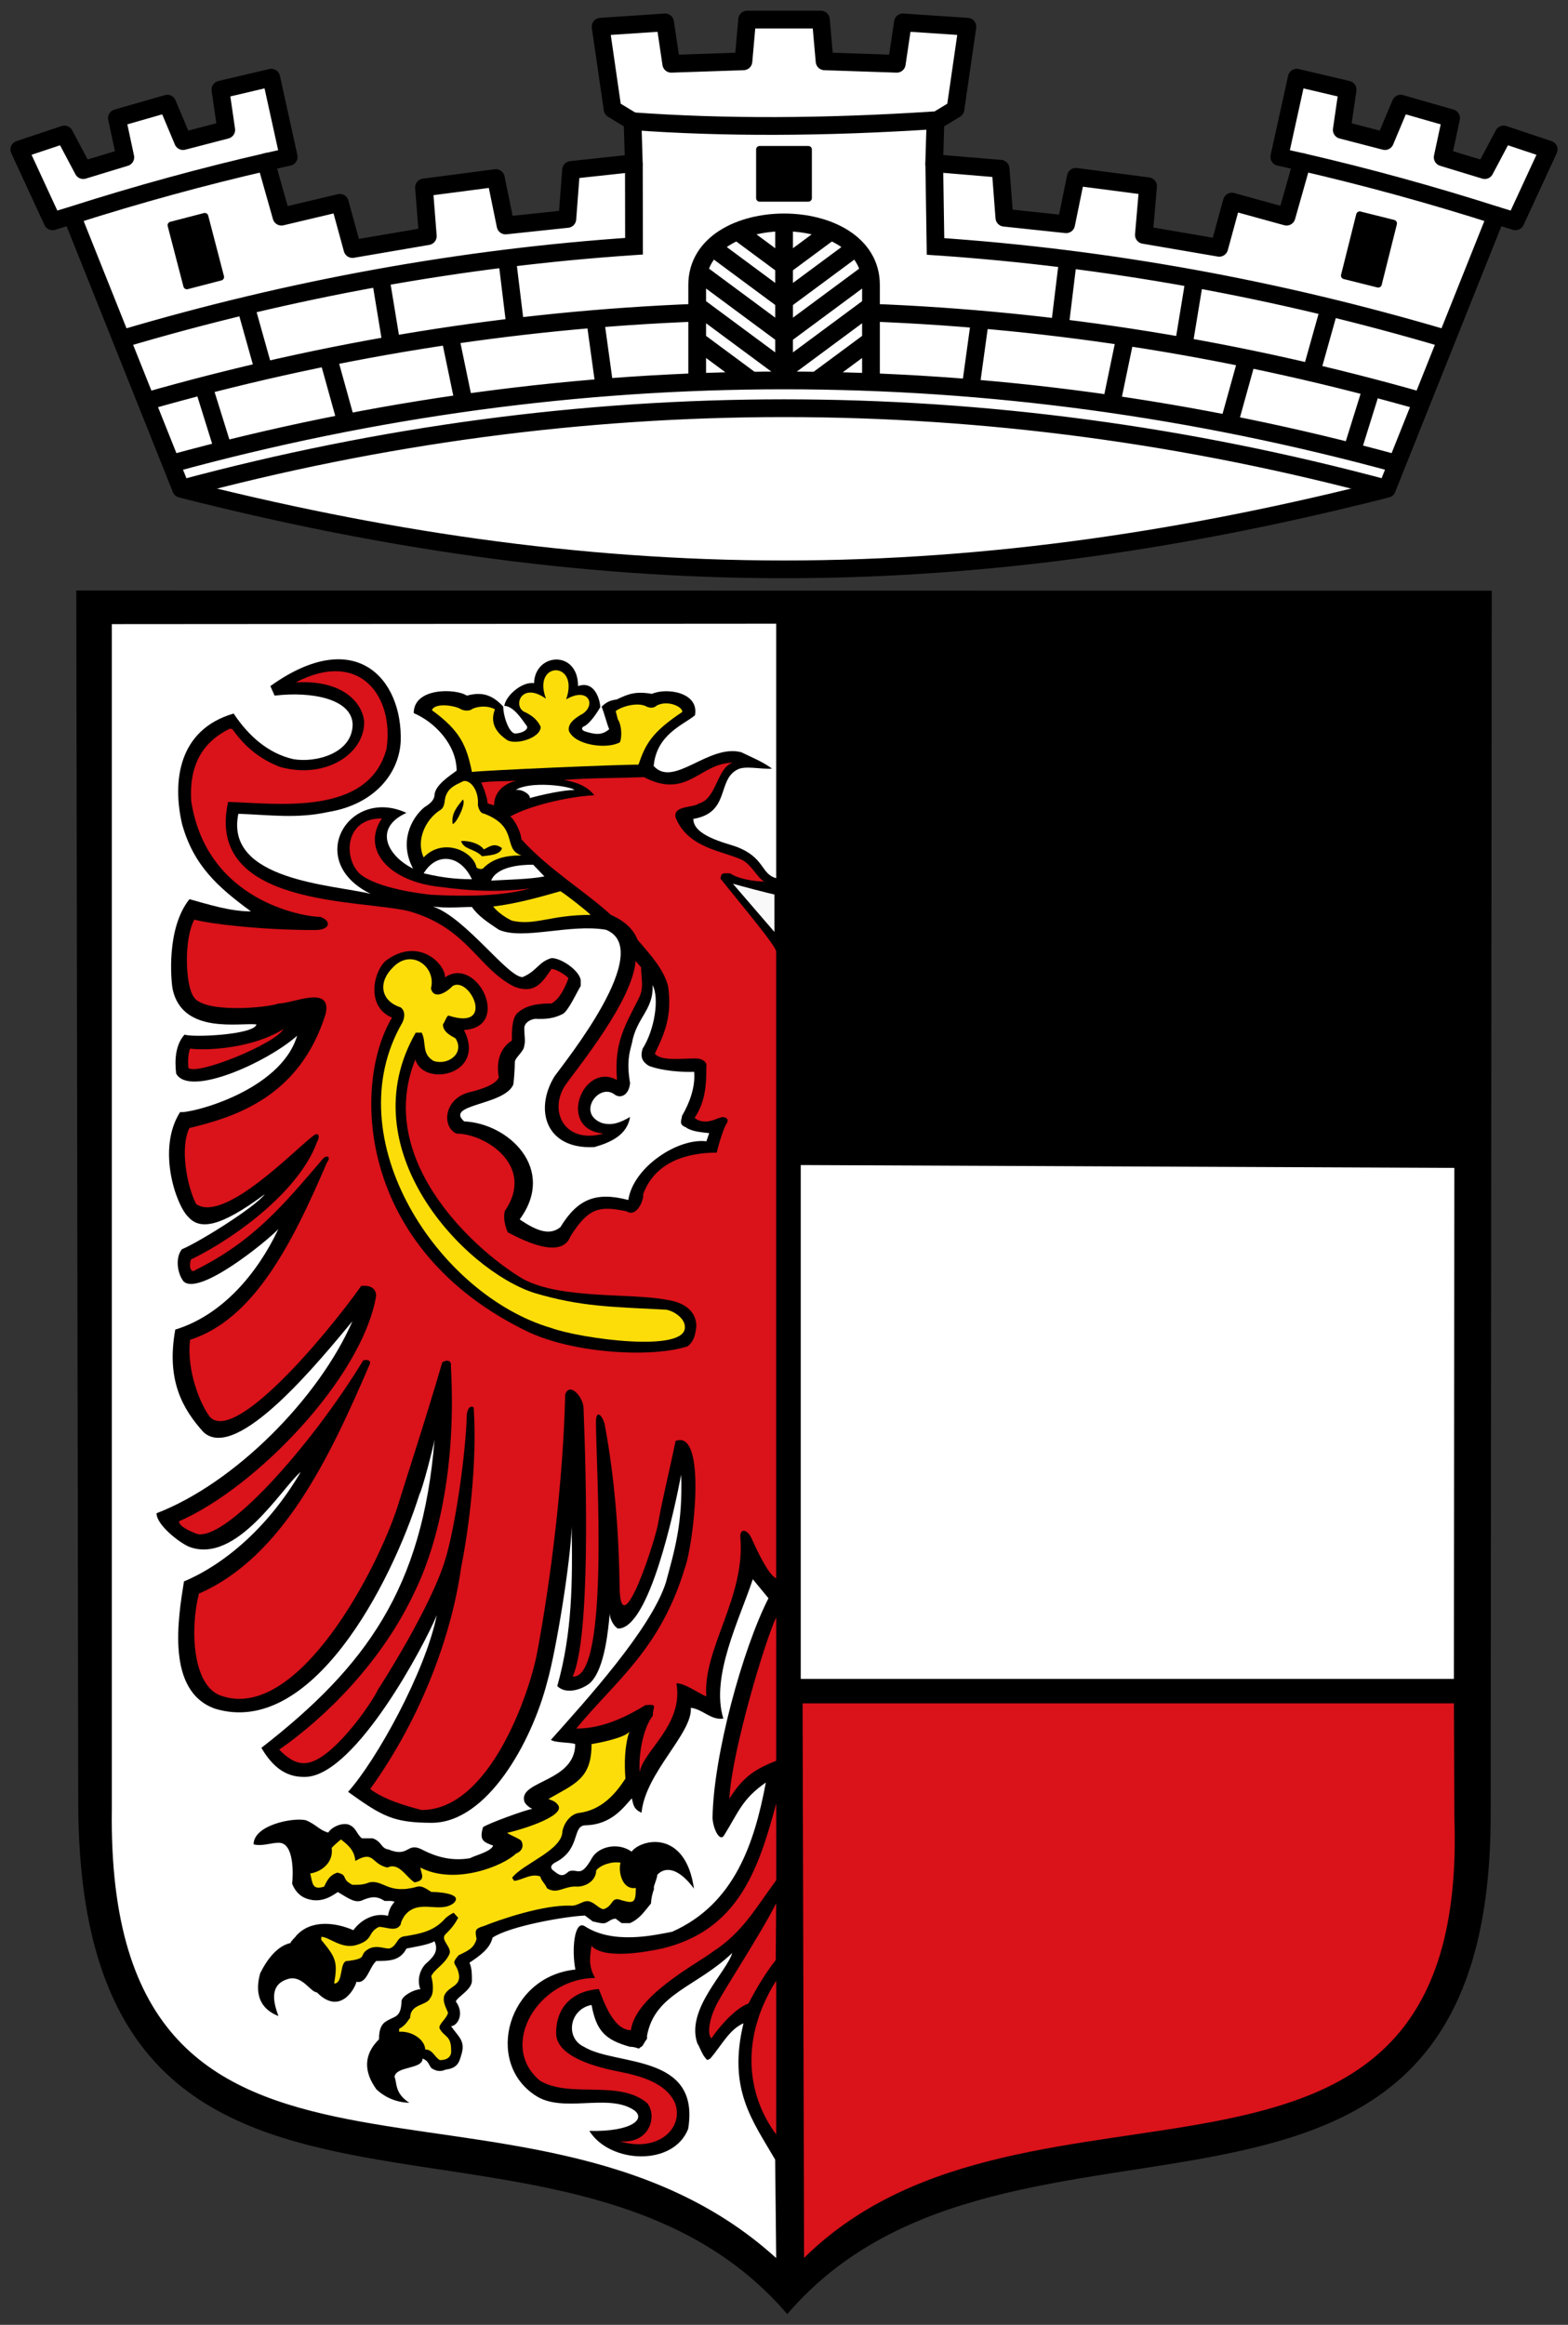 <?xml version="1.0" encoding="UTF-8" standalone="no"?>
<svg
   xmlns:dc="http://purl.org/dc/elements/1.1/"
   xmlns:cc="http://creativecommons.org/ns#"
   xmlns:rdf="http://www.w3.org/1999/02/22-rdf-syntax-ns#"
   xmlns:svg="http://www.w3.org/2000/svg"
   xmlns="http://www.w3.org/2000/svg"
   xmlns:sodipodi="http://sodipodi.sourceforge.net/DTD/sodipodi-0.dtd"
   xmlns:inkscape="http://www.inkscape.org/namespaces/inkscape"
   viewBox="0 0 442 655"
   width="442"
   height="655"
   id="svg2"
   version="1.1"
   inkscape:version="0.91 r13725"
   sodipodi:docname="ITA_Glurns_COA.svg">
  <rect x="0" y="0" width="442" height="655" fill="#333333" stroke="none"/>
  <sodipodi:namedview
     pagecolor="#ffffff"
     bordercolor="#666666"
     borderopacity="1"
     objecttolerance="10"
     gridtolerance="10"
     guidetolerance="10"
     inkscape:pageopacity="0"
     inkscape:pageshadow="2"
     inkscape:window-width="1535"
     inkscape:window-height="876"
     id="namedview92"
     showgrid="false"
     inkscape:zoom="1.4412214"
     inkscape:cx="254.99894"
     inkscape:cy="327.5"
     inkscape:window-x="65"
     inkscape:window-y="24"
     inkscape:window-maximized="1"
     inkscape:current-layer="svg2" />
  <defs
     id="defs4">
    <clipPath
       id="clipPath6">
      <path
         d="m595.27 0h595.28v841.89h-595.28v-841.89"
         id="path8" />
    </clipPath>
  </defs>
  <g
     fill-rule="evenodd"
     stroke="#000"
     id="g10">
    <g
       stroke-linejoin="round"
       stroke-linecap="round"
       id="g12">
      <path
         d="m390.95 137.72l30.796-77.03 5.452 1.664 9.353-20.229-12.693-4.236-5.321 10.04-11.858-3.612 2.363-11.04-14.206-4.073-4.432 10.549-12.177-3.159 1.646-11.334-14.335-3.375-4.917 22.325 6.404 1.442-4.364 15.392-15.413-4.246-3.56 13.02-21.241-3.635 1.178-13.712-20.356-2.653-2.739 13.363-17.413-1.845-1.053-13.793-18.724-1.569.357-11.808 5.639-3.421 3.362-23.22-18.18-1.211-1.731 11.652-20.35-.687-1.039-11.758c-.696-.011-20.791 0-20.791 0l-1.039 11.758-20.35.687-1.731-11.652-18.18 1.211 3.362 23.22 5.639 3.421.356 11.808-17.685 1.915-1.053 13.793-17.413 1.845-2.739-13.363-20.258 2.653 1.08 13.712-21.241 3.635-3.56-13.02-16.452 3.9-4.364-15.392 6.404-1.442-4.917-22.325-14.335 3.375 1.646 11.334-12.177 3.159-4.432-10.549-14.206 4.073 2.363 11.04-11.858 3.612-5.321-10.04-12.693 4.236 9.353 20.229 5.452-1.664 30.796 77.03c54.853 13.941 110.95 22.687 169.95 22.687 58.999 0 115.1-8.746 169.95-22.687z"
         fill="none"
         stroke-width="5"
         id="path14"
         style="fill:#ffffff" />
      <g
         stroke-width="2"
         id="g16">
        <path
           d="m214.14 55.819h13.717v-13.697h-13.717z"
           id="path18" />
        <path
           d="m52.681 80.5l9.482-2.462-4.438-17.04-9.482 2.462z"
           id="path20" />
        <path
           d="m388.51 80.02l-9.505-2.374 4.28-17.08 9.505 2.374z"
           id="path22" />
      </g>
    </g>
    <path
       d="m167.64 89.01l2.732 19.805m-43.755-15.194l4.067 19.576m-38.455-13.533l5.355 19.264m-40.488-10.965l5.952 19.09m5.928-41.827l5.401 19.251m32.762-27.01l3.248 19.728m32.468-24.982l2.422 19.846m-124.68-31.481c18.311-5.844 36.697-10.879 55.14-15.1m290.77.053c18.61 4.272 37.17 9.368 55.643 15.287m-381.32 52.35c51.46-14.707 103.44-23.06 155.5-25.07m49.18-.007c52.08 1.993 104.08 10.341 155.56 25.04m-124.79-23.291l-2.732 19.805m43.755-15.194l-4.067 19.576m38.455-13.533l-5.355 19.264m40.488-10.965l-5.952 19.09m-5.928-41.827l-5.401 19.251m-32.762-27.01l-3.248 19.728m-32.468-24.982l-2.422 19.846m-35.29-46.92l.359 23.464c48.28 3.26 96.41 11.945 144.06 26.08m-356.46 42.14c112.36-30.2 227.1-30.19 339.46.012m-342.45-7.03c114.36-31.29 231.22-31.27 345.58.053m-359.36-35.26c47.721-14.14 95.91-22.807 144.18-26.06l-.041-23.403m55.47 19.216l-13.13 9.713-13.13-9.713m37.2 31.03l-14.71 10.884m14.71-20.668l-24.07 17.813-24.07-17.813m44.24-16.671l-20.16 14.917-20.16-14.917m-3.914 26.455l14.71 10.884m-14.71-30.451l24.07 17.813 24.07-17.813m.42 30.434v-26.807c0-23.481-48.989-23.481-48.989 0v26.709m24.494-43.83v43.733m-42.695-72.73c25.485 1.853 53.845 1.793 85.21-.267"
       fill="none"
       stroke-width="5"
       id="path24" />
  </g>
  <path
     d="m22.06 508.71l-.552-342.34 398.99.063-.299 344.27c.425 141.84-135.48 67.896-198.28 141.28-63.716-74.38-199.19 2.053-199.86-143.27"
     id="path26" />
  <path
     d="m226.66 636.14l-.42-156.24h183.6l.138 32.551c4.048 124.3-120.02 61.16-183.32 123.69"
     fill="#da121a"
     id="path28" />
  <path
     d="m167.13 541.37c.42 0 1.748.5 2.99.5 1.127 0 1.995-1.305 3.427-1.305l1.679 1.254h2.375c2.737-1.254 3.927-3.122 5.917-5.554 0-1.064.38-2.927.811-3.922v-.817c.196-.753.989-2.622.937-3.306 2.369-2.547 6.175-1.8 10.35 3.875-2.369-16.646-14.709-14.09-17.584-10.419-3.738-2.679-9.154-1.495-11.09 1.679-3.375 6.05-3.996 2.938-6.555 3.87-.937.673-1.805 1.943-3.864.196-.242-.253-2.311-1.196-.242-2.57 7.665-3.726 4.796-10.528 8.792-10.597 7.354-.173 10.73-5.118 13.03-7.596.431 1.679.431 3.048 2.737 4.048 1.121-11.362 14.398-22.316 13.898-29.555 3.439.425 5.618 3.548 9.166 3.048-3.668-11.845 4.554-27.916 8.303-39.27l4.416 5.359c-7.285 14.272-15.519 44.33-15.767 61.847.069 2.743 1.926 6.986 3.237 4.991 4.065-6.549 5.112-10.298 11.787-14.916-3.237 17.267-8.912 34.25-26.375 42.03-5.106.989-16.646 3.674-24.679-1.558-3.01-1.817-3.697 6.917-2.628 12.219-19.08 1.932-25.611 25.933-11.471 35.34 7.601 5.37 20.522-.61 27.864 4.192 3.697 2.427-.368 6.227-12.46 5.923 5.738 9.223 23.684 10.1 27.859-.569 3.496-21.442-20.505-17.641-29.365-23.12-5.417-2.495-4.117-10.615 2.127-11.793 1.369 7.423 3.927 9.85 10.85 11.793.5 0 1.058 0 2.49.5l.621-.5c.437 0 .816-1.19 1.679-2.248v-.874c2.185-11.914 13.915-13.662 24.02-23.311-1.558 5.347-13.162 15.893-9.844 25.438.793 1.173 1.351 3.479 2.84 4.738l.828-.443c3.117-3.622 5.365-8.222 9.344-9.919-4.479 18.59 2.495 27.313 8.93 38.4l.293 27.744c-70.75-64.27-189.03 2.064-187.28-126.55v-333.8l187.28-.126v71.7c-4.428-1.185-3.111-5.859-11.402-8.918-3.237-1.115-11.96-3.111-11.96-7.78 10.471-1.748 6.595-10.988 12.46-13.915 2.179-1.179 6.681 0 9.723-.247-2.542-1.932-5.848-3.243-8.665-4.623-9.223-2.421-19.07 10.166-24.69 3.87.822-8.907 8.297-11.529 11.644-14.272 1.196-6.549-8.096-7.849-12.144-6.04-4.612-.811-6.722.052-9.85 1.547-1.311.253-2.884.37-4.725 2.511.162-1.45-1.192-8.05-6.246-6.254 0-10.275-12.15-9.401-12.409-.805-3.3-.627-8.471 3.782-8.413 6.876-3.572-4.02-6.673-4.395-10.533-3.375-2.875-2-14.967-2.444-14.967 4.922 5.997 2.547 12.09 8.97 12.09 16.215-1.99 1.478-6.239 4.169-6.239 7.04-.178 1.426-1.478 2.427-2.875 3.289-3.726 3.117-7.153 9.81-3.157 17.273-7.366-3.68-11.241-11.465-1.869-15.709-16.215-7.475-28.928 13.524-10.1 22.816-10.609-2.605-41.22-3.743-37.28-22.563 8.844.316 16.497 1.443 25.317-.5 13.01-2.11 19.993-10.845 20.441-19.895.564-17.693-12.788-32.729-36.737-15.588l1.19 2.697c10.35-1.254 21.701.874 21.999 8.04 0 8.228-10.413 10.971-16.767 9.844-6.975-1.616-12.518-6.417-16.773-12.84-15.651 4.554-17.267 19.14-14.582 30.981 3.249 11.92 10.292 18.03 19.458 24.765-5.928 0-12.1-2.01-17.336-3.444-6.607 8.245-5.169 23.07-4.738 25.386 2.8 12.822 19 9.344 23.633 9.901-.638 2.921-18.03 3.743-20.275 2.869-2.495 2.748-2.858 6.986-2.369 10.971 3.686 6.802 25.76-3.231 34.1-10.655-4.675 15.709-30.354 22.01-32.982 21.505-6.664 10.413-1.121 26.306 2.306 29.555 3.318 3.743 9.04 2.869 21.585-6.423-2.869 3.749-18.596 13.541-23.385 15.519-1.874 2.312-1.368 6.687.443 9.04 4.347 4.238 23.19-11.02 26.738-14.714-5.917 12.535-15.835 24.26-29.05 28.31-2.611 14.335 2.127 22.437 7.923 28.865 9.413 8.792 32.982-20.395 42.02-31.23-9.482 21.706-33.17 45.638-55.23 54.11 0 3.3 6.371 8.223 9.12 9.418 13.513 5.227 26.531-17.09 31.533-21.06-8.728 14.892-20.832 25.737-32.919 30.854-1.691 10.597-5.05 30.912 8.723 35.84 27.12 8.297 49.577-34.788 57.673-60.42.868-1.553 3.812-12.972 4.232-15.329-3.364 41.768-19.263 63.842-48.806 86.79 4.174 7.164 8.723 8.401 12.897 8.165 13.909-1.127 32.856-36.656 36.541-45.523-3.237 16.04-17.08 40.957-25 49.755 9.671 6.923 12.788 8.723 23.69 8.723 15.571-.115 28.06-22.747 32.413-39.583 2.628-9.171 6.676-34.483 6.917-43.832.276 15.41.207 29.808-4.048 44.896 2.507 2.495 7.04.932 9.171-.817 4.307-3.858 5.238-15.715 5.618-19.636 0 1.564 1.179 3.668 2.306 4.238 8.792.253 15.956-33.534 17.825-43.33.5 13.656-1.869 21.327-4.307 30.366-4.226 13.219-22.81 33.54-32.413 44.33 1.242.874 5.347.627 6.854 1.185 0 10.597-15.646 10.287-14.398 15.904 0 .431.673 1.553 2.3 2.369-1.369.058-12.84 4.232-13.898 5.164-1.052 3.617 0 4.117 2.875 5.175-.748 1.742-4.744 2.616-6.555 3.548-4.543.765-8.861 0-13.587-2.478-4.295-2.128-3.548 2.421-9.413 0-2.058-.253-1.869-2.306-4.433-3.122h-2.99c-1.558-1.127-1.558-3.122-3.927-3.927-1.817-.443-4.496.621-5.595 2.3-2.398-.61-3.439-2.3-6.314-3.479-3.806-.822-14.72 1.426-14.72 6.797 2.438.627 4.807-.448 7.113-.448 4.37 0 4.048 9.04 3.749 11.54.621 1.627 1.869 3.485 4.226 4.249 4.376 1.495 7.613-1.322 8.671-1.892 3.122 1.823 4.997 3.387 7.297 2.128 2.179-.805 3.548-1.11 5.917.385.748 0 2.185-.132 2.754.253-1.248 1.414-1.507 2.357-1.869 3.922-3.876-.995-7.74 1.236-9.729 4.048-5.175-2.242-12.09-3.048-16.215 1.679 0 .184-1.501 1.443-1.501 1.932-3.668.822-6.475 4.37-8.544 8.487-.989 3.479-1.685 9.418 5.117 12.09-1.058-3.048-3.047-8.665 2.628-10.413 4.048-1.299 6.423 3.743 8.222 3.743 6.417 6.549 10.66-.874 11.161-2.99 2.927.742 3.605-4.18 5.606-5.859 3.617 0 6.664 0 8.493-3.496 2.047-.443 6.095-.995 7.9-2.053 1.07 2.432.144 3.985-1.995 5.928-2.11 1.679-3.047 4.98-1.99 7.596-1.61 0-4.916 1.679-5.296 3.18-.19 5.296-2.047 4.117-4.796 6.164-1.311 1.075-1.57 2.875-1.57 4.75-4.416 4.353-4.295 9.165-.748 14.09 1.817 1.748 4.933 3.668 9.292 3.801-4.169-2.679-3.427-5.549-4.169-7.303.431-3.116 7.906-2.053 7.906-5.169 1.616.747 1.368 1.052 2.438 2.679 1.248.805 2.438 1.179 4.117.437 3.726-.437 3.876-2.616 4.554-4.807.811-3.427-1.07-4.537-3.076-7.406 1.829-.138 3.887-3.496 1.328-6.992.679-1.495 4.796-3.427 4.548-6.101 0-1.495 0-3.243-.69-4.818 2.754-1.8 5.853-3.979 6.492-7.04 4.807-3.237 20.332-5.98 26.06-6.233z"
     fill="#fff"
     id="path30" />
  <g
     fill="#fcdd09"
     id="g32">
    <path
       d="m133.03 217.49c-1.501-7.354-3.249-11.592-11.281-17.394.811-2.243 6.727-1.305 8.222-.247 1.121.5 2.49.5 3.3-.196 2.076-.863 4.675-.73 6.244.196-1.512 3.864.437 6.549 3.174 8.47 2.179 1.817 9.723-.247 9.723-3.548-.799-1.679-1.926-2.869-4.226-4.048-3.875-1.322-1.449-8.976 5.727-3.864-4.048-10.603 9.539-10.85 5.675.184 6.613-3.864 8.792 2.179 3.864 4.496-1.317.863-3.375 2.173-3.117 4.29 1.57 4.129 10.712 5.365 14.41 3.312.755-1.933.302-5.315-.569-6.423l-.621-2.369c1.731-1.374 6.095-2.495 8.412-1.426.931.552 2.3.73 3.128-.132 3.22-1.69 7.475.431 7.216 1.811-8.613 5.733-10.344 9.03-12.339 14.835-5.296-.069-43.827 1.621-46.943 2.053"
       id="path34" />
    <path
       d="m134.34 244.43c-.949-4.692-9.482-8.55-14.915-2.875-2.231-4.801.506-10.471 4.307-13.09 2.064-1.052 1.317-3.117 2.064-4.548.799-1.875 2.122-2.553 4.496-3.691 1.662-.983 4.796 1.817 4.416 6.618.253 1.374.931 2.369 1.679 2.369 10.1 3.801 5.118 9.97 10.603 11.793-4.686 0-7.975.926-10.603 3.427-.31.552-1.299.494-2.047 0"
       id="path36" />
  </g>
  <path
     d="m127.61 232.15c-.519-3.01 1.503-5.16 2.858-6.875 1.076.773-1.786 6.798-2.858 6.875"
     id="path38" />
  <path
     d="m129.97 236.95c2.271-.161 5.265.733 6.417 2.369 1.932-1.033 3.078-1.862 5.123-.368-.519 1.981-3.753 2.039-5.624 2.3-2.254-2.266-5.118-1.822-5.917-4.301"
     id="path40" />
  <path
     d="m137.44 226.35c0-1.248-.989-4.232-1.8-5.853 2.3-.5 8.165-.316 10.1-.569-2.116.374-6.423 2.191-6.475 6.975l-1.828-.552"
     fill="#da121a"
     id="path42" />
  <path
     d="m149.36 224.85c.121-1.052-2.127-2.547-3.996-2.294 4.117-2.559 14.967-1.19 16.595 0-3.255.052-9.292 1.351-12.598 2.294"
     fill="#fff"
     id="path44" />
  <path
     d="m118.87 509.96c-4.364-1.127-10.66-2.933-14.519-5.928 14.519-20.14 22.994-43.579 25.61-62.27 2.127-10.615 4.617-29.25 3.565-45.22-.949-.678-1.696.259-1.938 1.938-.259 10.844-3.128 30.929-5.922 40.41-3.927 13.593-18.526 36.28-19.1 37.1-1.599 3.611-13.09 20.378-20.493 20.752-3.186.247-5.744-2.179-7.366-3.801 13.219-9.171 29.07-24.938 38.17-44.45 4.859-9.792 12.02-31.11 10.224-63.59.242-1.38-.811-2.053-2.438-1.058-3.996 13.898-11.23 36.1-12.541 40.457-5.555 17.469-28.12 61.16-49.876 53.43-8.096-2.875-8.665-18.946-6.175-28.738 23.69-10.344 36.927-38.588 48.02-64.34.621-1.058-.121-1.8-1.691-1.374-15.15 24.811-39.635 51.877-47.25 48.754-1.259-.558-4.686-1.863-4.686-3.427 21.453-9.292 51.578-40.27 55.56-63.46 0-2.616-2.306-3.053-4.186-2.858-10.471 14.697-35.409 44.07-42.573 37.03-2.628-3.249-6.745-13.04-5.687-21.833 17.526-5.675 28.25-25.743 38.6-50 1.046-1.3.311-2.237-1-1.179-11.471 13.403-19.694 23.316-35.909 31.418-1.621 1.368-2.059-1.179-1.432-2.869 13.392-6.538 30.665-19.763 35.472-32.971 1-1.817.489-2.869-.759-2.064-4.847 3.433-25.23 25-33.28 19.401-2.679-5.313-4.548-16.04-1.88-21.401 12.799-3.105 31.11-8.723 38.41-32.17 1.817-8.291-9.165-2.927-13.219-2.927-3.6 1.311-21.505 2.806-24.07-1.995-2.231-3.37-2.737-15.968.259-21.637 3.927 1.121 18.515 2.944 33.988 2.944 4.238 0 4.859-2.444 1.61-3.692-5.106-.058-32.22-4.617-36.478-32.729-.552-9.424 2.697-16.33 10.919-20.326l.673.132c3.254 4.485 7.06 8.165 13.478 10.661 12.966 3.605 23.949-3.87 23.69-12.845-.253-3.743-4.359-11.787-19.274-10.982 18.216-9.476 27.755 4.117 25.588 18.71-5.066 19.07-30.763 15.393-44.654 14.967-6.664 29.791 37.663 27.433 51.01 30.803 16.629 4.732 19.383 16.198 29.797 21.315 5.785 2.11 7.791-1.374 10.35-5.066 1.052 0 3.427 1.271 4.79 2.576-.931 2.611-2.432 5.848-4.79 7.164-3.185 0-7.04.253-9.729 2.806-1.639 1.679-1.438 6.296-1.438 7.613-3.421 2.179-4.491 6.175-3.68 10.454-1.11 2.07-4.554 3.122-7.475 3.939-8.113 1.501-8.74 9.919-4.485 11.845 8.222 0 22.373 9.171 13.639 21.821-.679 2.8.828 5.986.828 5.986 3.358 1.754 15.07 8.05 17.687 1.127 5.123-8.165 8.251-8.608 15.795-7.04 3.048 1.932 5.04-3.743 4.669-4.75 3.226-8.97 12.03-11.782 20.763-11.782.299-1.558 1.978-7.17 2.806-8.228.989-1.553-.949-2.122-2.01-1.553-.5 0-4.238 2.306-7.04 0 2.047-3.174 3.433-6.682 3.306-14.409.316-1.058-.759-2.104-2.3-2.3-3.496-.253-10.172.995-12.219-1.38 2.858-5.917 4.916-10.718 3.738-19.07-1.311-4.819-4.859-8.671-8.613-13.04-1.179-3.042-3.738-5.348-7.475-6.975-7.366-6.739-17.526-12.782-25.26-21.333 0-1.374-1.547-5.106-3.117-6.417 4.997-2.858 15.968-5.606 23.69-5.98-1.357-1.748-3.795-3.548-8.654-4.301 7.297-.621 15.588-.494 22.62-.811 12.282 6.417 15.778-4.054 25.07-4.054-4.485 1.299-4.542 10.166-9.539 11.465-1.621 1.322-7.297.5-6.607 3.927 3.439 8.792 13.582 9.476 18.826 12.03 2.628 1.38 4.307 5.123 6.175 6.05-2.628 0-7.297-.69-9.602-2.3-2.059 0-2.49-.322-2.737 1.483 6.324 7.931 15.697 19 15.697 20.585v176.56c-2.357-1.052-5.727-8.665-6.785-10.913-1.07-2.806-3.548-3.611-3.3-.5 1.363 16.894-10.609 31.3-9.608 44.7-2.3-1-6.05-3.732-8.424-3.732 2.076 11.776-9.401 19.02-10.35 25.06-.374-4.497.816-12.288 3.686-15.904 0-2.737 1.558-3.306-2.059-2.99-4.548 2.737-11.54 6.607-19.516 6.607 10.724-13.144 23.69-22.19 30.607-45.25 2.375-6.118 6.423-39.28-2.611-35.788-1.558 7.728-3.427 15.02-4.864 22.873-.5 4.18-10.661 35.529-10.913 18.262-.178-14.835-1.369-30.786-4.244-46.01-.799-2.622-2.369-3.927-2.421-.569 0 12.11 3.99 72.71-6.561 71.817 4.997-11.03 3.875-54.786 3.065-75.55 0-3.122-3.927-7.607-5.175-3.921-.558 24.24-4.048 52.23-7.975 73.12-2.254 11.466-13.409 43.953-32.482 43.953"
     fill="#da121a"
     id="path46" />
  <path
     d="m146.49 343.56c10.471-14.214-3.117-27.06-15.646-27.617-5.549-4.922 11.218-4.422 13.846-10.361.242-1.553.431-4.796.431-6.279 0-1.374 2.616-3 2.668-4.744.38-1.248 0-2.8 0-4.87 0-1.8 2.438-2.875 3.755-2.611 2.162 0 4.358 0 7.165-1.438 1.621-1.052 3.87-6.05 4.985-7.854v-1.69c-.437-2.674-5.422-6.17-8.222-6.17-3.686 1.058-4.186 3.743-8.182 5.365-4.226 0-16.01-16.709-25.23-19.883 4.29.552 7.475.121 10.971.121 1.679 2.496 4.479 4.353 7.596 6.423 6.865 2.996 19.953-1.748 30.18 0 14.02 5.618-11.644 37.28-14.519 41.33-5.796 9.545-2.317 20.642 11.27 19.895 4.554-1.3 9.223-3.37 10.05-8.487-2.628 1.512-4.997 2.57-7.981 1.69-7.165-2.748-.742-11.471 3.674-7.975 1.679 1.179 3.979.127 4.307-3.243-1.01-5.853-.19-8.55.5-11.166 1.299-7.406 6.164-9.401 5.848-16.451 1.938 3.605.627 12.472-2.8 17.894-.799 2.426 0 3.795 1.748 4.853 3.738 1.443 9.413 1.817 12.771 1.69.38 4.238-1.299 8.792-3.427 12.403-.052 1.07-1.058 2.438 1.01 3.174 1.742 1.317 4.669 1.443 6.659 1.696l-.799 2.3c-7.923-1-20.585 7.176-22.01 16.531-9.102-2.38-14.277-.316-19.14 7.653-2.978 2.432-6.624 1.127-11.471-2.173"
     fill="#fff"
     id="path48" />
  <g
     fill="#da121a"
     id="g50">
    <path
       d="m159.28 305.84c3.738-5.301 19.07-23.943 19.883-35.11l1.558 1.823c0 3.231.937 5.853-.759 8.913-3.726 7.475-6.906 12.15-6.04 22.816-9.672-5.296-17.08 13.904-3.806 15.09-10.971 3.048-15.513-6.245-10.839-13.536"
       id="path52" />
    <path
       d="m121.55 252.09c-2.697-.253-15.209-1.8-20.07-5.853-4.686-4.301-4.496-15.709 6.175-15.657-5.934 8.74 1.915 17.894 16.755 19.337 8.424 1.127 15.416 1.495 24.949.425-7.303 2.07-17.767 2.317-27.807 1.748"
       id="path54" />
  </g>
  <path
     d="m144.31 259.39c-1.748-.805-4.117-2.432-5.296-3.996 6.423-.753 13.271-2.674 18.952-4.301 1.311.753 7.107 5.244 8.533 6.67-11.46 0-15.697 3.122-22.19 1.627"
     fill="#fcdd09"
     id="path56" />
  <g
     fill="#fff"
     id="g58">
    <path
       d="m138.44 248.1c1.627-3.985 8.303-4.485 11.851-4.485l3.168 3.306c-3.847.799-10.781.926-15.02 1.179"
       id="path60" />
    <path
       d="m119.43 246.05c3.668-6.05 10.35-5.25 13.599 1.673-4.928-.058-8.165-.425-13.599-1.673"
       id="path62" />
  </g>
  <path
     d="m205.6 506.78c.558-12.846 10.09-44.758 13.208-51.12v40.41c-5.543 2.225-9.292 4.295-13.208 10.718"
     fill="#da121a"
     id="path64" />
  <path
     d="m98.11 552.48c-2.616-.328-1.127 6.354-3.916 6.354 1.046-6.112.489-7.303-3.628-12.282v-.868c2.179 0 5.555 3.427 9.671 2.369 5.296-1.501 3.18-3.548 6.607-5.175 2.047 0 4.864 1.558 6.112-.69 0-.374.259-1.179 1.058-2.427 3.927-5.05 9.844-.5 13.84-3.553 2.99-2.812-4.796-3.18-6.296-3.18-1.075-.69-2.547-1.811-3.876-1.495-8.343 2.369-9.47-1.995-13.587-1.19-1.679.69-2.731.69-4.727.69-3.375-1.621-1.07-2.754-4.307-3.433-2.058.678-2.817 2.064-3.686 3.933-3.358 1.058-3.249-.822-3.927-3.692 3.743-.621 6.595-3.548 6.04-7.164 0-.184 2.248-2.179 2.628-2.432 2.248 1.748 3.789 3.18 4.048 6.05 5.416-3.122 4.376.874 9.05 1.869 3.289-1.616 5.359 2.869 7.665 4.18 3.306-.627 1.857-2.306 1.61-4.18 9.861 5.117 23.569-.569 26.939-3.922 1.558-.569 2.357-1.995 1.558-3.496 0-.5-2.869-1.547-4.048-2.352 3.306-.702 16.577-4.623 14.398-7.814-.949-1.236-1.627-1.236-2.749-1.731 7.613-4.376 12.161-5.744 12.161-15.467 1.616-.253 9.551-1.748 10.672-3.548-1.38 4.04-1.449 9.154-1.121 13.271-2.754 4.238-6.681 8.844-13.04 9.666-1.926.184-4.106 2.179-4.732 5.175 0 5.37-11.241 9.165-14.162 13.09l.564.885c2.357-.253 4.686-2.185 7.354-1.254.316 1.254 1.127 1.679 1.938 3.358 2.996 1.811 4.796-.805 8.602-.489 2.616-.069 5.227-1.869 5.227-4.566 1.328-1.616 4.554-2.605 6.871-2.173-.696 2.369.362 7.722 4.307 7.113 0 4.359-.69 4.359-3.996 3.479-3.128-1.242-2.179 1.627-5.106 2.501-1.01 0-2.375-1.621-3.617-2.053-1.886-.874-3.496 1.299-5.675 1.058-7.665-.253-19.82 3.864-24.438 5.744-2.628.742-2.501 1.299-2.059 3.668-.811 2.679-2.369 3.243-5.118 4.606-2.116 2.564-.868 1.943-.069 4.496 1.369 4.491-2.858 3.922-3.979 6.986-.316 1.616.253 2.622 1.121 4.675-.379 1.748-2.996 3.427-2.317 4.548 1.317 2.357 3.186 1.869 3.186 5.923.19 1.374-.558 2.927-3.186 2.869-1.489-.817-1.99-2.99-4.1-2.99-.19-2.996-4-5.244-7.371-4.991v-.811c1.748-1 2.07-1.742 3.128-3.174 0-3.927 4.796-3.375 5.612-5.491 1.242-1.374.742-4.75.311-6.176 1-2.122 3.87-3.301 5.175-6.354.673-1.869-2.875-3.99-1.058-5.56 1.058-1.052 2.248-2.225 3.479-4.543l-1.231-1.38c-.328 0-1.19.575-2.248 1.38-3.186 3.737-6.934 4.433-11.419 5.181-2.616.184-2.116 2.731-4.537 3.485-1.696 0-3.375-1-5.624 0-3.427 1.869.121 2.691-5.986 3.496"
     fill="#fcdd09"
     id="path66" />
  <g
     fill="#da121a"
     id="g68">
    <path
       d="m174.73 603.29c8.412.805 10.661-7.119 7.682-10.787-7.993-6.67-21.58-1.254-30.14-6.245-11.96-9.781-.679-28.917 15.479-28.986-1.817-3.174-1.558-5.606-1.018-9.05 3.444 3.824 15.05 1.823 19.901.753 21.505-5.175 27.18-22.316 32.18-40.882v21.632c-5.997 8.159-9.545 14.703-17.768 20.07-4.238 3.295-21.89 12.345-23.2 22.19-4.934 0-7.665-8.096-9.04-11.592-7.475.546-12.161 5.169-12.03 12.656.201 4.985 6.745 8.228 15.847 10.229 6.158 1.248 14.519 2.726 17.578 9.04 2.858 7.107-4.617 14.271-15.468 10.971"
       id="path70" />
    <path
       d="m201.53 565.75c.828-2.553 12.771-20.516 17.267-29.555l-.121 16.03c-3.806 4.801-6.543 10.1-7.716 12.276-3.01.995-7.371 5.296-10.419 9.792-1.38-1.322-.31-5.923.989-8.544"
       id="path72" />
    <path
       d="m218.8 558.03v43.33c-8.464-11.339-10.09-27.376 0-43.33"
       id="path74" />
  </g>
  <path
     d="m149.12 375.36c-48.95-23.385-49.766-70.2-38.606-88.66-7.107-2.869-5.549-12.414-1.852-15.962 9.465-7.101 17.01 1.127 16.767 4.623 9.09-6.245 18.935 14.09 5.353 14.824 6.417 12.598-11.35 16.284-13.708 8.309-11.787 29.29 18.567 55.04 30.475 61.899 10.471 5.675 30.354 3.875 40.27 5.796 6.733.937 8.476 4.554 8.476 7.492-.362 2.984-.863 4.284-2.421 5.606-9.66 3.243-31.493 2.173-44.752-3.927"
     id="path76" />
  <path
     d="m155.47 374.17c-31.907-9.298-61.04-53.37-42.03-86.1 0 0 1.432-2.737-.489-4.249-5.808-1.857-6.365-7.228-2.179-11.276 5.227-5.491 12.27-.132 10.712 5.928.569 2.674 3.427 2.047 6.124-.69 4.847-2.812 12.213 12.707-1.127 8.355-.569 0-.828 1.3-1.621 2.495 0 2.053 2.122 3.122 3.548 3.921 2.679 4.18-2.127 7.728-6.181 6.354-3.49-1.995-1.921-5.175-3.358-7.969h-1.679c-18.837 32.786 13.587 66.89 33.35 73.31 13.15 3.927 21.821 3.927 37.28 4.75 2.375.425 5.232 2.553 5.232 4.796.569 7.475-29.19 3.375-37.588.38"
     fill="#fcdd09"
     id="path78" />
  <path
     d="m225.72 328.24l184.24.805-.121 143.96h-184.12z"
     fill="#fff"
     id="path80" />
  <path
     d="m53.1 300.85c0-.316-.328-3.668.5-5.416 4.537.621 17.515 0 26.306-5.491-2.369 4.169-24.558 13.214-26.806 10.908"
     fill="#da121a"
     id="path82" />
  <path
     d="m205.14 248.06c6.04 1.684 10.447 2.825 13.659 3.568v12.277c-4.553-5.282-9.106-10.563-13.659-15.845z"
     fill="#f9f9f9"
     fill-rule="evenodd"
     stroke="#000"
     id="path84" />
  <g
     fill="#fff"
     id="g86">
    <path
       d="m141.86 198.88c2.867-.25 5.515 4.21 6.599 5.606.709.913-1.114 2.091-3.144 2.174-1.815.074-3.524-5.03-3.456-7.78"
       id="path88" />
    <path
       d="m165.03 206.1c-1.601-.495-.776-1.413-.418-1.45 1.776-.794 3.996-4.311 4.849-5.834.833 1.829 1.653 5.333 2.27 6.623-2.131 1.893-4.254 1.418-6.701.661"
       id="path90" />
  </g>
</svg>
